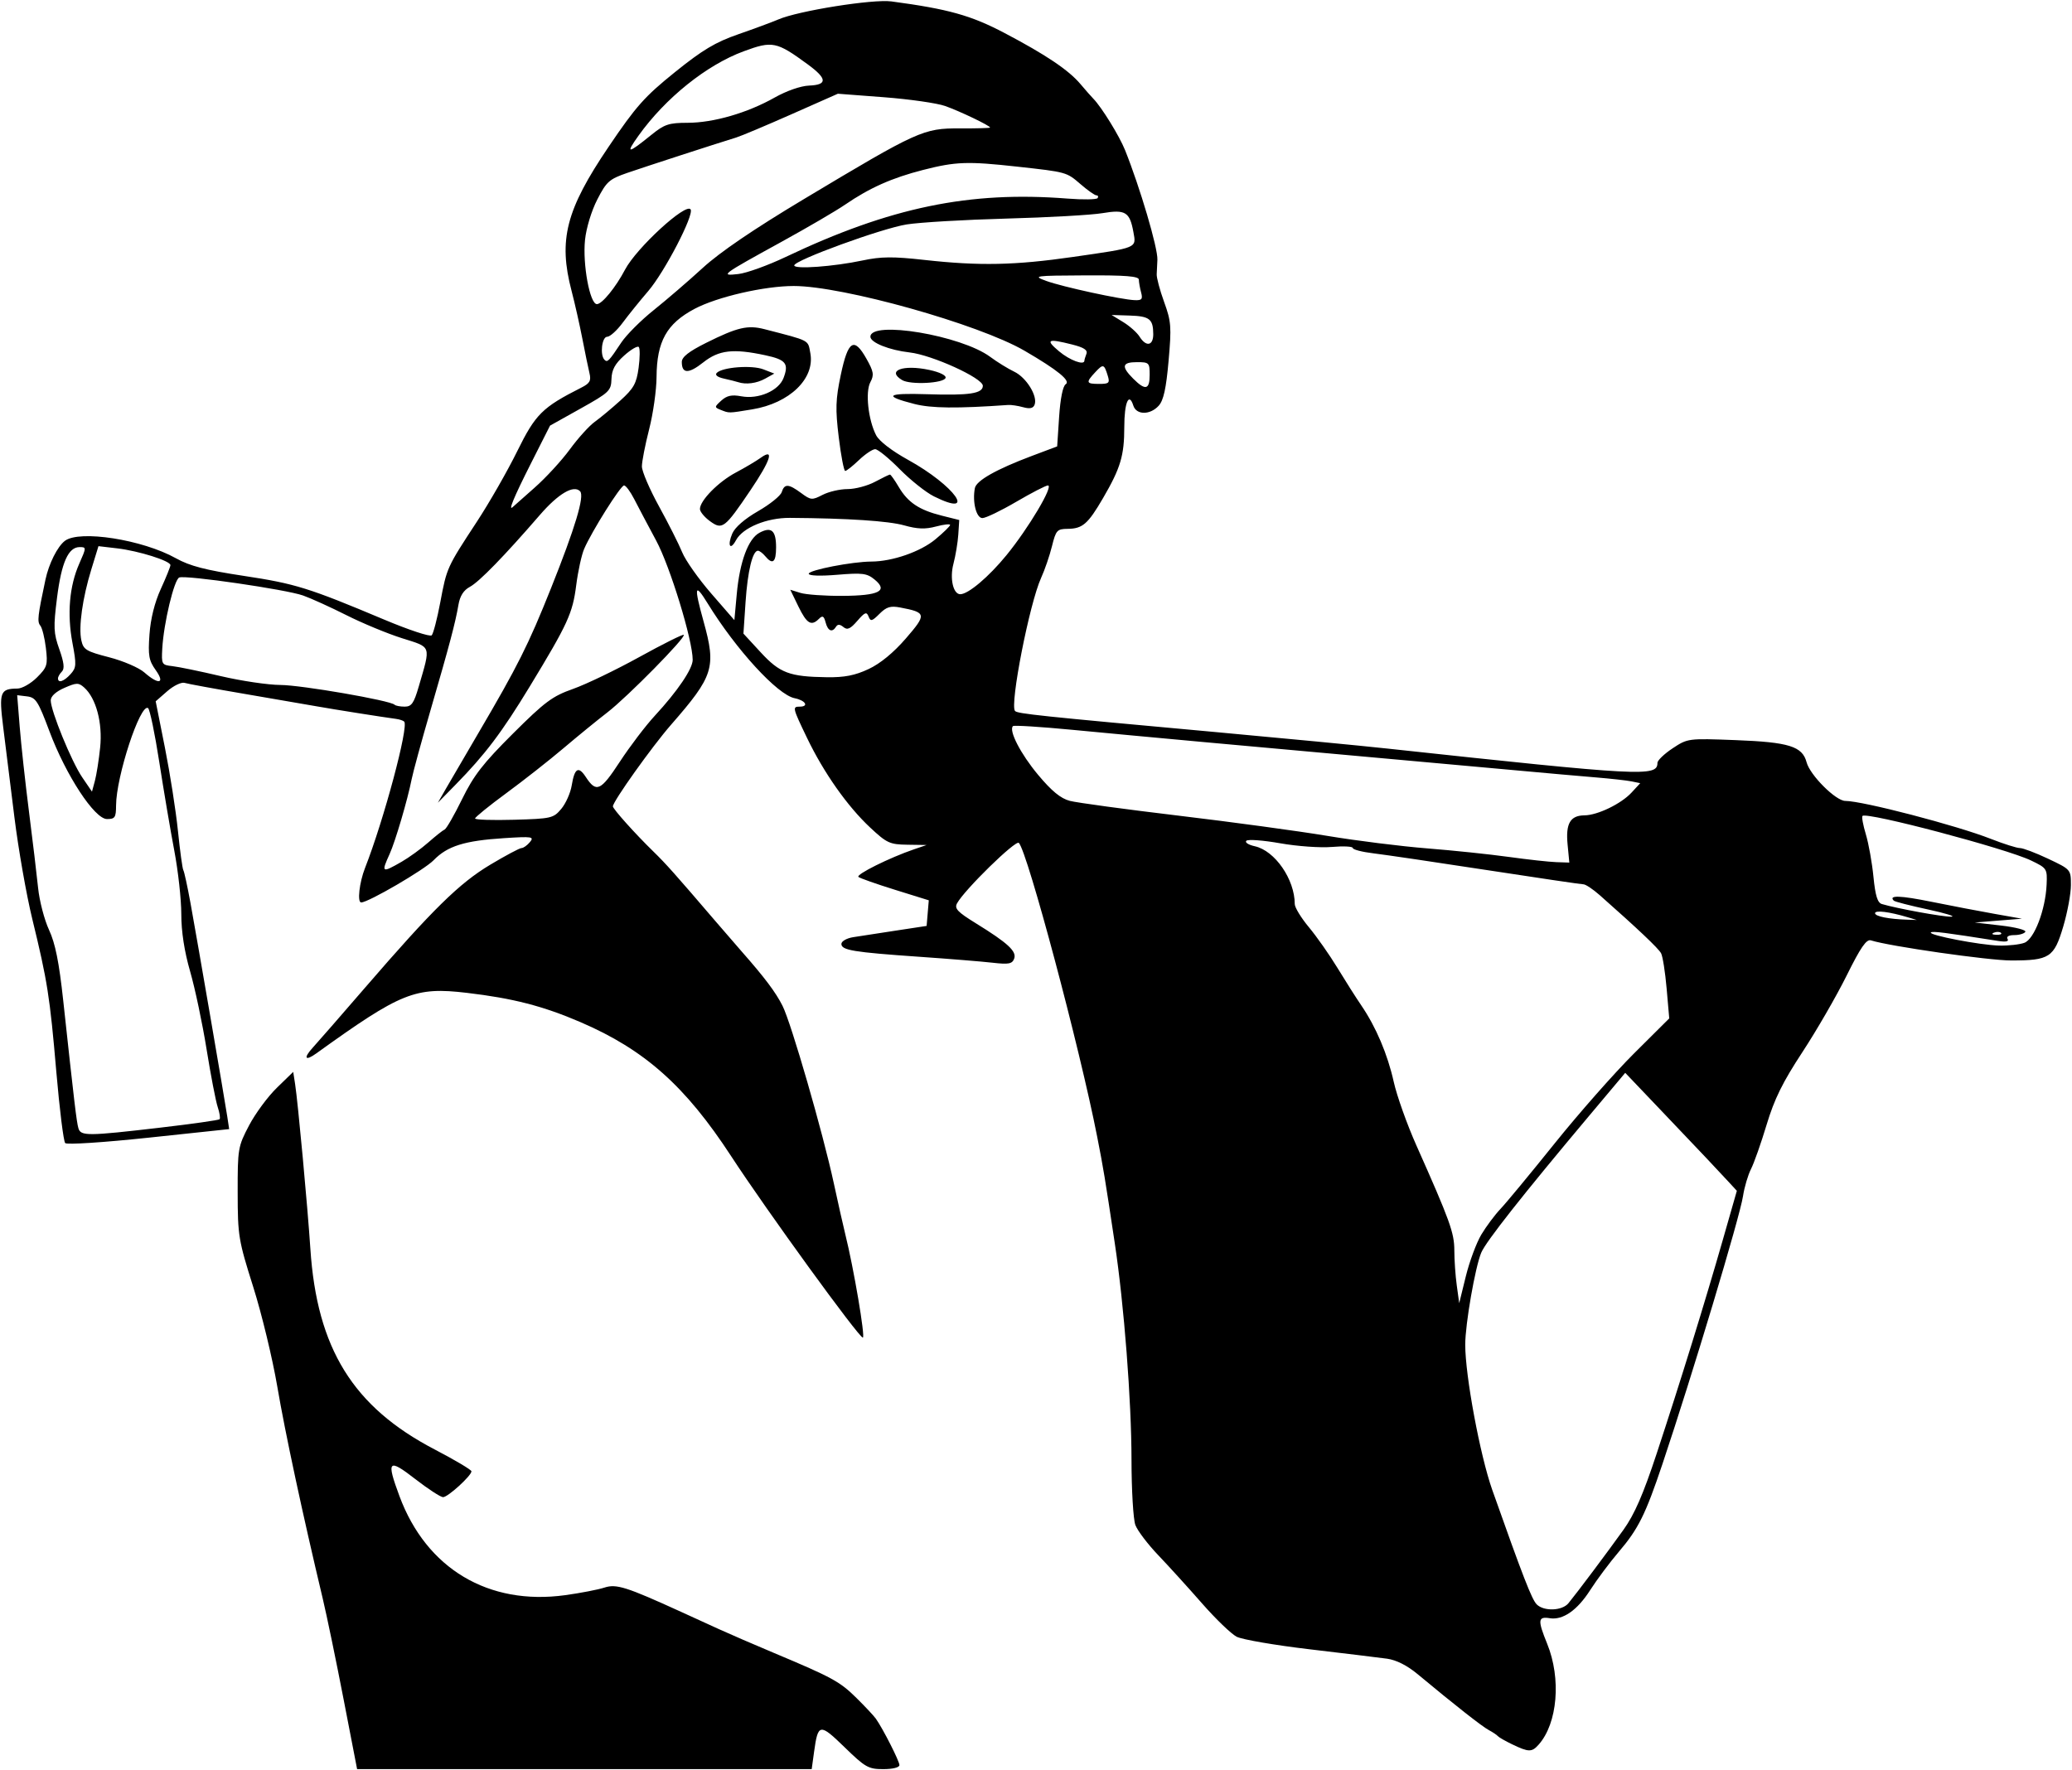 <?xml version="1.0" encoding="UTF-8" standalone="no"?>
<svg
   xmlns:dc="http://purl.org/dc/elements/1.1/"
   xmlns:cc="http://creativecommons.org/ns#"
   xmlns:rdf="http://www.w3.org/1999/02/22-rdf-syntax-ns#"
   xmlns:svg="http://www.w3.org/2000/svg"
   xmlns="http://www.w3.org/2000/svg"
   xmlns:sodipodi="http://sodipodi.sourceforge.net/DTD/sodipodi-0.dtd"
   xmlns:inkscape="http://www.inkscape.org/namespaces/inkscape"
   version="1.1"
   id="svg1102"
   width="571.292"
   height="488.171"
   viewBox="0 0 571.292 488.171"
   sodipodi:docname="Nepalese Election Symbol Farmer.svg"
   inkscape:version="1.0.1 (3bc2e813f5, 2020-09-07)">
  <defs
     id="defs1106" />
  <sodipodi:namedview
     pagecolor="#ffffff"
     bordercolor="#666666"
     borderopacity="1"
     objecttolerance="10"
     gridtolerance="10"
     guidetolerance="10"
     inkscape:pageopacity="0"
     inkscape:pageshadow="2"
     inkscape:window-width="1920"
     inkscape:window-height="1017"
     id="namedview1104"
     showgrid="false"
     fit-margin-top="0.3"
     fit-margin-left="0.3"
     fit-margin-right="0.3"
     fit-margin-bottom="0.3"
     inkscape:zoom="0.81397638"
     inkscape:cx="276.246"
     inkscape:cy="239.39897"
     inkscape:window-x="-8"
     inkscape:window-y="-8"
     inkscape:window-maximized="1"
     inkscape:current-layer="g1110" />
  <g
     inkscape:groupmode="layer"
     inkscape:label="Image"
     id="g1110"
     transform="translate(-27.254,-14.601)">
    <path
       style="fill:#000000"
       d="m 121.991,483.222 c -2.047,-10.588 -4.632,-23.075 -5.745,-27.75 -5.608,-23.553 -10.399,-45.912 -12.537,-58.5 -1.308,-7.7 -4.297,-20.075 -6.642,-27.5 -4.064,-12.866 -4.265,-14.087 -4.281,-26 -0.016,-12.101 0.084,-12.692 3.135,-18.5 1.733,-3.3 5.182,-7.975 7.665,-10.388 l 4.514,-4.388 0.525,3.388 c 0.772,4.987 3.445,33.844 4.204,45.388 1.808,27.5 11.772,43.606 34.223,55.316 5.605,2.924 10.191,5.648 10.191,6.054 0,1.213 -6.495,7.131 -7.826,7.131 -0.677,0 -4.143,-2.26 -7.702,-5.022 -7.427,-5.764 -7.99,-5.147 -4.324,4.735 7.421,20.001 24.539,30.229 45.707,27.311 4.205,-0.58 9.069,-1.519 10.809,-2.088 3.282,-1.073 6.034,-0.202 21.086,6.668 2.888,1.318 7.612,3.476 10.5,4.796 2.888,1.32 9.75,4.289 15.25,6.598 15.992,6.714 18.078,7.854 22.66,12.383 2.387,2.359 4.79,4.926 5.34,5.704 1.972,2.79 6.5,11.708 6.5,12.8 0,0.653 -1.846,1.115 -4.456,1.115 -4.097,0 -4.956,-0.486 -10.666,-6.04 -6.851,-6.663 -7.328,-6.592 -8.406,1.242 l -0.66,4.798 h -62.671 -62.671 z m 322.252,12.438 c -1.925,-0.926 -3.725,-1.955 -4,-2.286 -0.275,-0.331 -1.4,-1.083 -2.5,-1.672 -1.873,-1.001 -9.318,-6.852 -19.642,-15.436 -2.867,-2.384 -5.867,-3.9 -8.408,-4.248 -2.173,-0.298 -11.778,-1.465 -21.344,-2.593 -9.567,-1.128 -18.623,-2.686 -20.125,-3.463 -1.502,-0.777 -5.8,-4.918 -9.551,-9.201 -3.751,-4.284 -9.182,-10.264 -12.07,-13.289 -2.887,-3.025 -5.725,-6.767 -6.305,-8.315 -0.58,-1.548 -1.061,-9.648 -1.067,-18 -0.013,-16.31 -2.049,-42.692 -4.606,-59.685 -2.808,-18.662 -3.09,-20.368 -4.877,-29.5 -4.766,-24.363 -19.177,-78.414 -21.577,-80.929 -0.859,-0.9 -15.005,12.935 -17.035,16.66 -0.783,1.437 0.095,2.371 5.165,5.5 8.865,5.47 11.348,7.769 10.573,9.788 -0.547,1.425 -1.525,1.608 -5.893,1.105 -2.881,-0.332 -11.988,-1.072 -20.238,-1.645 -18.206,-1.264 -21.5,-1.807 -21.5,-3.545 0,-0.743 1.453,-1.575 3.25,-1.861 1.788,-0.285 7.075,-1.099 11.75,-1.81 l 8.5,-1.293 0.298,-3.531 0.298,-3.531 -9.298,-2.894 c -5.114,-1.592 -9.657,-3.19 -10.097,-3.552 -0.791,-0.652 8.566,-5.307 15.298,-7.61 l 3.5,-1.197 -5.293,-0.077 c -4.88,-0.071 -5.684,-0.442 -10.303,-4.763 -6.263,-5.859 -12.75,-15.071 -17.358,-24.65 -4.031,-8.381 -4.098,-8.664 -2.047,-8.664 2.643,0 1.603,-1.729 -1.402,-2.33 -4.72,-0.944 -16.155,-13.418 -23.988,-26.17 -3.562,-5.799 -3.804,-4.712 -1.11,5 3.525,12.709 2.796,15.024 -8.972,28.5 -5.247,6.008 -16.028,21.141 -16.028,22.498 0,0.711 6.116,7.535 11.152,12.442 3.456,3.367 5.97,6.188 17.022,19.099 2.571,3.003 5.864,6.81 7.319,8.46 6.333,7.186 9.396,11.259 11.278,15 2.411,4.791 11.133,34.988 14.154,49 1.186,5.5 2.604,11.8 3.152,14 2.325,9.339 5.577,28.5 4.837,28.5 -1.093,0 -26.55,-35.081 -36.302,-50.026 -12.644,-19.378 -23.851,-29.354 -41.515,-36.956 -10.355,-4.457 -18.612,-6.588 -31.345,-8.089 -14.316,-1.688 -18.077,-0.176 -41.533,16.701 -3.127,2.25 -3.633,1.301 -0.894,-1.678 1.24,-1.349 7.695,-8.752 14.344,-16.452 18.649,-21.597 25.987,-28.806 34.511,-33.905 4.224,-2.527 8.106,-4.595 8.628,-4.595 0.521,0 1.559,-0.737 2.307,-1.638 1.246,-1.502 0.654,-1.593 -7.128,-1.094 -10.92,0.7 -15.607,2.169 -19.413,6.087 -2.565,2.64 -18.013,11.645 -19.976,11.645 -1.124,0 -0.511,-5.497 1.06,-9.5 5.209,-13.278 12.108,-39.068 10.8,-40.376 -0.283,-0.283 -1.289,-0.618 -2.236,-0.744 -3.761,-0.501 -17.004,-2.596 -21.721,-3.437 -2.75,-0.49 -11.75,-2.043 -20,-3.45 -8.25,-1.407 -15.717,-2.777 -16.594,-3.044 -0.877,-0.267 -3.028,0.767 -4.781,2.298 l -3.187,2.782 2.55,12.814 c 1.402,7.048 3.017,17.363 3.587,22.922 0.57,5.559 1.24,10.436 1.489,10.838 0.248,0.402 1.136,4.481 1.972,9.064 1.86,10.197 9.404,53.999 10.133,58.835 l 0.528,3.502 -22.187,2.36 c -12.381,1.317 -22.555,1.979 -23.02,1.498 -0.458,-0.474 -1.557,-9.29 -2.442,-19.591 -1.795,-20.893 -2.449,-25.049 -6.648,-42.27 -1.609,-6.6 -3.82,-19.2 -4.914,-28 -1.093,-8.8 -2.485,-19.994 -3.093,-24.876 -1.2,-9.637 -0.851,-10.577 3.932,-10.609 1.28,-0.008 3.702,-1.39 5.383,-3.071 2.828,-2.828 3.011,-3.433 2.458,-8.106 -0.329,-2.778 -1.024,-5.565 -1.545,-6.194 -0.888,-1.072 -0.711,-2.647 1.418,-12.644 0.945,-4.434 3.302,-9.145 5.364,-10.718 4.025,-3.072 21.383,-0.354 30.596,4.79 3.852,2.15 8.153,3.269 18.727,4.868 14.22,2.151 17.87,3.287 38.638,12.026 6.801,2.862 12.73,4.828 13.176,4.369 0.446,-0.459 1.513,-4.566 2.371,-9.126 1.798,-9.554 1.819,-9.599 10.087,-22.209 3.426,-5.225 8.428,-13.963 11.115,-19.419 5.053,-10.259 6.922,-12.113 17.712,-17.571 2.321,-1.174 2.717,-1.884 2.216,-3.97 -0.336,-1.397 -1.221,-5.69 -1.967,-9.54 -0.746,-3.85 -2.081,-9.765 -2.966,-13.144 -3.686,-14.071 -1.568,-22.328 10.192,-39.719 7.578,-11.206 9.933,-13.859 18.279,-20.587 7.645,-6.162 11.181,-8.278 17.5,-10.472 4.356,-1.512 9.338,-3.357 11.072,-4.101 5.539,-2.376 26.047,-5.639 31.147,-4.956 15.691,2.1 21.923,3.841 31.178,8.71 11.43,6.012 17.699,10.231 20.954,14.099 1.338,1.59 2.934,3.404 3.548,4.03 2.264,2.312 7.165,10.258 8.723,14.14 4.143,10.327 9.065,27.005 8.929,30.25 -0.052,1.238 -0.139,3.038 -0.192,4 -0.053,0.963 0.867,4.407 2.046,7.655 1.953,5.38 2.062,6.826 1.228,16.258 -0.675,7.63 -1.39,10.877 -2.719,12.345 -2.364,2.612 -6.165,2.6 -6.998,-0.022 -1.222,-3.85 -2.495,-0.827 -2.495,5.924 0,7.858 -1.032,11.306 -5.862,19.59 -4.174,7.157 -5.638,8.426 -9.769,8.468 -2.896,0.029 -3.219,0.388 -4.306,4.782 -0.646,2.612 -1.996,6.55 -2.999,8.75 -3.192,7.002 -8.686,35.037 -7.19,36.695 0.686,0.761 6.609,1.384 55.626,5.847 18.15,1.653 39.3,3.685 47,4.517 70.422,7.604 74.5,7.82 74.5,3.952 0,-0.685 1.882,-2.49 4.182,-4.012 4.157,-2.751 4.262,-2.765 17.337,-2.266 14.761,0.563 18.439,1.71 19.606,6.114 0.941,3.552 8.051,10.653 10.667,10.653 4.784,0 30.69,6.756 40.148,10.471 3.542,1.391 7.142,2.529 8,2.53 0.858,4.3e-4 4.373,1.331 7.81,2.958 6.236,2.95 6.25,2.967 6.253,7.249 0.002,2.361 -0.949,7.506 -2.113,11.434 -2.533,8.548 -3.778,9.359 -14.357,9.359 -6.248,0 -33.515,-3.908 -38.662,-5.541 -1.248,-0.396 -2.823,1.888 -6.731,9.762 -2.806,5.653 -8.288,15.136 -12.182,21.072 -5.444,8.298 -7.721,12.92 -9.853,20 -1.525,5.064 -3.46,10.557 -4.299,12.207 -0.839,1.65 -1.835,5.025 -2.213,7.5 -0.877,5.748 -13.994,49.368 -22.211,73.863 -4.662,13.896 -6.652,17.903 -12.012,24.183 -2.497,2.925 -6.057,7.69 -7.911,10.588 -3.572,5.585 -7.535,8.337 -11.157,7.75 -3.257,-0.528 -3.362,0.515 -0.707,7.039 3.917,9.628 2.877,21.947 -2.348,27.826 -1.881,2.116 -2.734,2.109 -7.245,-0.062 z m 15.459,-38.938 c 2.385,-2.9 10.771,-14.092 15.171,-20.248 3.061,-4.283 5.441,-9.754 9.198,-21.14 6.442,-19.528 13.278,-41.624 18.207,-58.853 l 3.86,-13.492 -2.197,-2.385 c -3.298,-3.58 -7.161,-7.667 -18.388,-19.452 l -10.191,-10.697 -9.874,11.759 c -18.406,21.919 -28.523,34.748 -29.818,37.815 -1.679,3.975 -4.419,19.698 -4.423,25.383 -0.006,8.542 4.087,30.547 7.453,40.061 8.43,23.832 10.911,30.224 12.25,31.563 1.983,1.983 7.013,1.804 8.754,-0.313 z M 435.685,355.064 c 1.346,-2.251 3.727,-5.442 5.292,-7.092 1.565,-1.65 8.294,-9.788 14.955,-18.084 6.661,-8.296 16.488,-19.44 21.838,-24.765 l 9.728,-9.681 -0.717,-8.217 c -0.394,-4.52 -1.084,-8.904 -1.533,-9.743 -0.724,-1.352 -6.363,-6.694 -16.901,-16.009 -1.868,-1.651 -3.893,-3.003 -4.5,-3.004 -0.607,-0.002 -12.579,-1.768 -26.604,-3.926 -14.025,-2.158 -28.087,-4.233 -31.25,-4.612 -3.163,-0.379 -5.75,-1.045 -5.75,-1.479 0,-0.434 -2.587,-0.565 -5.75,-0.29 -3.163,0.275 -9.575,-0.179 -14.25,-1.009 -4.675,-0.83 -8.882,-1.143 -9.349,-0.695 -0.467,0.447 0.584,1.128 2.335,1.512 5.544,1.218 11.014,9.133 11.014,15.94 0,0.938 1.754,3.81 3.897,6.384 2.143,2.574 5.675,7.604 7.848,11.179 2.173,3.575 5.135,8.236 6.581,10.357 4.087,5.993 7.269,13.489 8.975,21.143 0.858,3.85 3.666,11.725 6.239,17.5 9.253,20.767 10.46,24.111 10.46,28.964 0,2.616 0.303,6.957 0.673,9.646 l 0.673,4.89 1.824,-7.408 c 1.003,-4.074 2.925,-9.249 4.271,-11.5 z M 71.537,325.56 c 8.687,-1.014 16.001,-2.051 16.255,-2.304 0.253,-0.253 0.023,-1.771 -0.513,-3.373 -0.535,-1.602 -1.914,-8.762 -3.064,-15.912 -1.15,-7.15 -3.189,-16.806 -4.531,-21.457 -1.598,-5.538 -2.441,-10.992 -2.441,-15.802 0,-4.04 -0.87,-11.934 -1.934,-17.543 -1.064,-5.609 -2.93,-16.625 -4.147,-24.48 -1.217,-7.855 -2.607,-14.525 -3.089,-14.823 -2.154,-1.331 -8.784,18.865 -8.815,26.855 -0.013,3.323 -0.298,3.75 -2.499,3.75 -3.43,0 -11.328,-12.058 -15.897,-24.269 -3.088,-8.252 -3.741,-9.266 -6.161,-9.559 l -2.707,-0.328 0.705,8.828 c 0.388,4.856 1.536,15.353 2.553,23.328 1.016,7.975 2.146,17.425 2.51,21 0.364,3.575 1.721,8.78 3.014,11.566 1.726,3.717 2.768,8.908 3.914,19.5 3.028,27.979 3.678,33.451 4.181,35.184 0.64,2.207 2.487,2.194 22.667,-0.161 z M 585.43,274.59 c 2.731,-1.038 5.816,-9.144 6.118,-16.076 0.19,-4.358 0.094,-4.506 -4.306,-6.62 -6.869,-3.301 -45.295,-13.461 -46.469,-12.286 -0.251,0.251 0.171,2.545 0.939,5.098 0.768,2.552 1.709,7.807 2.09,11.676 0.514,5.217 1.113,7.162 2.317,7.523 4.054,1.218 16.869,3.558 19.123,3.491 1.375,-0.041 -1.51,-0.937 -6.411,-1.993 -4.901,-1.056 -9.138,-2.147 -9.417,-2.426 -1.548,-1.548 1.726,-1.446 10.489,0.329 5.411,1.096 13.213,2.589 17.338,3.319 l 7.5,1.327 -6.5,0.523 -6.5,0.523 7.247,0.838 c 3.986,0.461 6.997,1.242 6.691,1.737 -0.306,0.494 -1.681,0.899 -3.056,0.899 -1.512,0 -2.24,0.42 -1.843,1.064 0.437,0.707 -0.467,0.886 -2.691,0.534 -14.576,-2.305 -18.038,-2.741 -18.451,-2.329 -0.738,0.738 13.57,3.494 18.788,3.619 2.577,0.061 5.728,-0.285 7.003,-0.769 z m -6.458,-2.723 c -0.332,-0.332 -1.195,-0.368 -1.917,-0.079 -0.798,0.319 -0.561,0.556 0.604,0.604 1.054,0.043 1.645,-0.193 1.312,-0.525 z m -25.729,-4.317 c -5.05,-1.515 -9,-2.005 -9,-1.117 0,0.88 3.809,1.639 9,1.792 l 2.5,0.074 -2.5,-0.75 z M 137.936,252.284 c 2.094,-1.203 5.431,-3.62 7.416,-5.369 1.985,-1.75 4.01,-3.353 4.5,-3.562 0.49,-0.209 2.656,-3.981 4.811,-8.381 3.197,-6.524 5.779,-9.853 14,-18.047 8.835,-8.805 10.883,-10.33 16.58,-12.339 3.575,-1.261 11.814,-5.225 18.31,-8.81 6.495,-3.585 11.998,-6.33 12.228,-6.1 0.667,0.667 -15.544,17.132 -21.037,21.366 -2.75,2.12 -8.204,6.571 -12.121,9.892 -3.917,3.321 -11.004,8.892 -15.75,12.38 -4.746,3.488 -8.63,6.638 -8.63,7 -6.2e-4,0.362 4.837,0.521 10.75,0.353 10.277,-0.292 10.851,-0.424 13.013,-3 1.244,-1.482 2.541,-4.392 2.881,-6.467 0.786,-4.787 1.849,-5.431 3.872,-2.344 2.912,4.444 4.093,3.918 9.394,-4.189 2.768,-4.232 7.112,-9.945 9.654,-12.695 6.261,-6.773 10.435,-12.935 10.435,-15.404 0,-5.414 -6.222,-25.735 -10.071,-32.89 -2.28,-4.238 -5.007,-9.393 -6.061,-11.456 -1.054,-2.062 -2.308,-3.75 -2.789,-3.75 -0.951,0 -8.914,12.662 -11.004,17.5 -0.713,1.65 -1.697,6.15 -2.187,10 -0.989,7.776 -2.303,10.64 -12.847,28 -7.644,12.585 -12.266,18.702 -20.401,27 l -4.902,5 2.296,-4 c 1.263,-2.2 5.202,-8.95 8.755,-15 10.999,-18.732 13.891,-24.496 20.148,-40.16 6.677,-16.714 9.28,-25.378 8.028,-26.716 -1.753,-1.873 -6.007,0.629 -11.124,6.544 -9.798,11.326 -16.708,18.422 -19.273,19.795 -1.731,0.926 -2.735,2.503 -3.152,4.948 -0.845,4.953 -2.463,11.063 -7.705,29.089 -2.479,8.525 -4.816,17.075 -5.194,19 -1.101,5.612 -4.523,17.229 -6.083,20.651 -2.345,5.145 -2.155,5.271 3.257,2.161 z m 321.534,-4.807 c -0.555,-5.771 0.732,-7.994 4.646,-8.027 3.619,-0.03 10.144,-3.189 13.004,-6.295 l 2.377,-2.581 -2.377,-0.487 c -1.307,-0.268 -5.752,-0.764 -9.877,-1.102 -4.125,-0.338 -14.25,-1.236 -22.5,-1.995 -8.25,-0.76 -25.575,-2.328 -38.5,-3.484 -33.908,-3.035 -65.155,-5.901 -83.35,-7.646 -8.718,-0.836 -16.075,-1.295 -16.35,-1.02 -1.212,1.212 2.126,7.682 6.932,13.434 3.743,4.479 6.228,6.519 8.748,7.18 1.936,0.508 15.445,2.345 30.02,4.083 14.575,1.738 33.025,4.247 41,5.576 7.975,1.328 20.35,2.879 27.5,3.445 7.15,0.566 17.275,1.625 22.5,2.352 5.225,0.727 11.121,1.377 13.103,1.443 l 3.603,0.12 z M 54.87,220.726 c 0.702,-6.767 -1.123,-13.606 -4.413,-16.536 -1.539,-1.37 -2.098,-1.359 -5.464,0.113 -2.334,1.02 -3.75,2.318 -3.75,3.436 0,2.884 5.719,16.875 8.667,21.203 l 2.705,3.971 0.803,-2.971 c 0.442,-1.634 1.095,-5.781 1.452,-9.216 z m 87.821,-16.722 c 3.377,-11.616 3.662,-10.786 -4.617,-13.411 -4.032,-1.278 -10.923,-4.135 -15.313,-6.349 -4.39,-2.214 -9.77,-4.656 -11.954,-5.426 -4.707,-1.661 -32.275,-5.671 -34.12,-4.963 -1.417,0.544 -4.3,12.595 -4.693,19.617 -0.242,4.327 -0.136,4.512 2.748,4.824 1.65,0.178 7.652,1.416 13.339,2.75 5.686,1.334 13.111,2.436 16.5,2.449 5.748,0.022 30.288,4.27 31.465,5.447 0.291,0.291 1.548,0.53 2.792,0.53 1.88,0 2.531,-0.924 3.852,-5.468 z m -95.982,-3.494 c 1.609,-1.778 1.658,-2.584 0.525,-8.591 -1.511,-8.007 -0.851,-15.712 1.874,-21.872 1.98,-4.476 1.982,-4.575 0.103,-4.575 -3.117,0 -5.001,4.225 -6.232,13.975 -1.028,8.142 -0.957,9.722 0.637,14.21 1.287,3.624 1.488,5.355 0.711,6.132 -0.596,0.596 -1.083,1.443 -1.083,1.883 0,1.408 1.636,0.859 3.465,-1.162 z m 23.474,-1.123 c -1.893,-2.658 -2.13,-4.019 -1.713,-9.844 0.31,-4.333 1.433,-8.834 3.128,-12.536 1.455,-3.177 2.645,-6.13 2.645,-6.562 0,-1.171 -8.734,-3.924 -14.653,-4.62 l -5.187,-0.61 -1.96,6.378 c -2.447,7.962 -3.566,15.931 -2.755,19.625 0.557,2.534 1.349,3.015 7.644,4.636 3.863,0.995 8.236,2.877 9.717,4.181 3.97,3.496 5.813,3.114 3.134,-0.649 z m 196.56,-0.279 c 3.222,-1.511 6.876,-4.512 10.276,-8.441 5.783,-6.682 5.694,-7.16 -1.585,-8.541 -2.659,-0.504 -3.776,-0.161 -5.685,1.749 -2.071,2.071 -2.459,2.166 -3.015,0.737 -0.538,-1.382 -1.025,-1.193 -3.098,1.205 -1.931,2.232 -2.757,2.599 -3.838,1.701 -0.946,-0.785 -1.581,-0.815 -2.026,-0.095 -1.052,1.702 -2.255,1.207 -2.881,-1.184 -0.463,-1.77 -0.84,-1.977 -1.817,-1 -2.122,2.122 -3.362,1.382 -5.679,-3.387 l -2.244,-4.62 2.795,0.87 c 1.537,0.478 6.732,0.848 11.545,0.82 10.182,-0.057 12.749,-1.369 8.874,-4.534 -2.084,-1.703 -3.346,-1.861 -10.25,-1.285 -4.714,0.393 -7.873,0.279 -7.873,-0.284 0,-1.012 11.965,-3.34 17.269,-3.359 5.798,-0.021 13.53,-2.707 17.654,-6.132 2.223,-1.846 4.049,-3.631 4.059,-3.967 0.01,-0.336 -1.747,-0.14 -3.905,0.436 -2.949,0.787 -5.121,0.71 -8.75,-0.313 -4.34,-1.223 -15.526,-1.958 -31.518,-2.072 -6.383,-0.046 -13.009,2.697 -14.857,6.149 -1.597,2.985 -2.448,1.507 -1.04,-1.807 0.736,-1.732 3.422,-4.069 7.118,-6.191 3.265,-1.875 6.199,-4.237 6.52,-5.25 0.753,-2.374 1.881,-2.321 5.361,0.252 2.669,1.974 3.005,2.002 5.91,0.5 1.694,-0.876 4.796,-1.593 6.894,-1.593 2.098,0 5.494,-0.9 7.546,-2 2.052,-1.1 3.914,-2 4.136,-2 0.223,0 1.315,1.542 2.426,3.426 2.519,4.269 5.625,6.341 11.835,7.895 l 4.841,1.212 -0.259,3.983 c -0.143,2.191 -0.749,5.843 -1.347,8.117 -1.055,4.007 -0.067,8.373 1.892,8.363 2.207,-0.011 7.845,-4.778 12.743,-10.774 6.081,-7.444 13.079,-19.222 11.42,-19.222 -0.568,0 -4.492,2.025 -8.72,4.5 -4.228,2.475 -8.435,4.5 -9.349,4.5 -1.684,0 -2.806,-4.483 -2.07,-8.269 0.403,-2.073 5.907,-5.184 15.69,-8.866 l 7,-2.635 0.54,-8.177 c 0.329,-4.977 1.034,-8.482 1.802,-8.957 1.492,-0.922 -2.208,-3.937 -11.343,-9.245 -12.652,-7.352 -50.056,-17.848 -63.624,-17.854 -8.102,-0.004 -21.156,3.006 -27.376,6.313 -7.672,4.078 -10.397,8.971 -10.459,18.779 -0.023,3.625 -0.941,10.109 -2.041,14.41 -1.1,4.301 -2,8.916 -2,10.256 0,1.34 2.138,6.32 4.75,11.066 2.612,4.747 5.479,10.431 6.371,12.632 0.892,2.201 4.492,7.306 8,11.346 l 6.379,7.345 0.657,-7.186 c 0.817,-8.937 3.159,-15.256 6.27,-16.921 3.278,-1.754 4.573,-0.617 4.573,4.02 0,4.158 -0.94,4.923 -3,2.441 -0.685,-0.825 -1.585,-1.5 -2.001,-1.5 -1.486,0 -2.845,5.638 -3.418,14.18 l -0.582,8.68 4.75,5.152 c 5.286,5.733 7.929,6.729 18.25,6.876 4.872,0.069 7.753,-0.495 11.5,-2.252 z m -43.75,-40.795 c -1.512,-1.104 -2.75,-2.61 -2.75,-3.347 0,-2.329 5.087,-7.499 9.88,-10.043 2.541,-1.349 5.632,-3.181 6.87,-4.073 3.862,-2.782 2.78,0.651 -2.815,8.933 -7.12,10.54 -7.762,11.029 -11.185,8.53 z m 61.75,-6.836 c -2.2,-1.097 -6.442,-4.471 -9.427,-7.499 -2.985,-3.028 -6.026,-5.505 -6.759,-5.505 -0.733,0 -2.745,1.35 -4.472,3 -1.727,1.65 -3.431,3 -3.789,3 -0.357,0 -1.156,-4.162 -1.776,-9.25 -0.958,-7.865 -0.875,-10.446 0.556,-17.238 2.003,-9.511 3.653,-10.549 7.08,-4.451 1.988,3.537 2.143,4.463 1.078,6.453 -1.438,2.687 -0.599,10.41 1.59,14.644 0.837,1.619 4.329,4.308 8.794,6.773 12.927,7.136 19.295,16.14 7.124,10.073 z m -58.815,-23.861 c -1.721,-0.679 -1.711,-0.81 0.21,-2.549 1.53,-1.384 2.879,-1.673 5.513,-1.179 4.737,0.889 10.302,-1.521 11.64,-5.041 1.517,-3.99 0.662,-5.058 -5.028,-6.278 -8.868,-1.902 -12.787,-1.45 -17.108,1.972 -4.039,3.199 -5.912,3.162 -5.912,-0.116 0,-1.381 1.915,-2.884 6.75,-5.296 8.569,-4.276 11.431,-4.945 16.037,-3.753 12.763,3.304 11.949,2.878 12.651,6.619 1.314,7.004 -5.726,13.81 -16.031,15.498 -6.668,1.092 -6.279,1.086 -8.723,0.123 z m 53.446,-1.61 c -8.751,-2.235 -7.691,-3.055 3.479,-2.691 11.685,0.381 15.39,-0.179 15.39,-2.324 0,-2.124 -13.988,-8.498 -20.188,-9.198 -5.598,-0.632 -10.812,-2.719 -10.812,-4.327 0,-4.577 25.059,-0.374 33.02,5.539 1.914,1.421 4.901,3.265 6.639,4.097 3.35,1.604 6.518,6.745 5.611,9.107 -0.383,0.997 -1.311,1.199 -3.156,0.688 -1.438,-0.398 -3.289,-0.677 -4.114,-0.619 -14.167,0.999 -21.178,0.926 -25.869,-0.272 z m -48.631,-6.025 c -0.55,-0.183 -2.303,-0.623 -3.895,-0.976 -1.796,-0.399 -2.54,-0.998 -1.96,-1.578 1.592,-1.592 9.672,-2.199 12.854,-0.966 l 3,1.162 -2.5,1.389 c -2.376,1.32 -5.31,1.699 -7.5,0.969 z m 45.25,-0.564 c -4.388,-2.618 0.243,-4.354 7.477,-2.803 2.895,0.621 4.723,1.516 4.497,2.202 -0.493,1.497 -9.696,1.959 -11.973,0.601 z M 174.662,149.077 c 3.061,-2.692 7.425,-7.435 9.698,-10.54 2.273,-3.105 5.366,-6.527 6.874,-7.605 1.507,-1.078 4.692,-3.729 7.077,-5.89 3.682,-3.337 4.44,-4.695 5.02,-9 0.376,-2.788 0.397,-5.377 0.048,-5.753 -0.35,-0.376 -2.164,0.689 -4.032,2.366 -2.534,2.276 -3.422,3.92 -3.5,6.48 -0.098,3.231 -0.591,3.703 -8.519,8.134 l -8.415,4.704 -5.308,10.5 c -4.656,9.21 -6.347,13.294 -4.935,11.917 0.235,-0.229 2.931,-2.619 5.992,-5.311 z m 169.581,-31.105 c 0,-3.333 -0.167,-3.5 -3.5,-3.5 -4.128,0 -4.401,1.189 -1.045,4.545 3.356,3.356 4.545,3.082 4.545,-1.045 z m -11.557,0.25 c -1.002,-3.259 -1.254,-3.33 -3.454,-0.969 -2.653,2.847 -2.528,3.219 1.078,3.219 2.719,0 2.989,-0.255 2.376,-2.25 z m -134.163,-9.114 c 1.408,-2.125 5.452,-6.175 8.987,-9 3.535,-2.825 9.617,-8.061 13.515,-11.636 4.713,-4.322 14.027,-10.66 27.793,-18.913 31.575,-18.931 33.035,-19.594 43.068,-19.551 4.597,0.02 8.357,-0.084 8.357,-0.23 0,-0.513 -8.352,-4.519 -12.399,-5.947 -2.252,-0.794 -9.827,-1.881 -16.833,-2.414 l -12.739,-0.969 -12.764,5.651 c -7.02,3.108 -13.889,5.998 -15.264,6.423 -6.117,1.887 -24.999,8.021 -30,9.745 -5.005,1.725 -5.752,2.386 -8.3,7.34 -1.608,3.125 -3.051,7.872 -3.389,11.145 -0.696,6.743 1.333,17.721 3.275,17.721 1.414,0 5.207,-4.649 7.752,-9.5 3.139,-5.984 16.871,-18.591 18.094,-16.611 0.967,1.565 -7.196,17.274 -11.705,22.525 -2.324,2.707 -5.503,6.646 -7.063,8.754 -1.56,2.108 -3.473,3.832 -4.25,3.832 -1.459,0 -2.039,5.041 -0.73,6.35 0.806,0.806 1.221,0.382 4.597,-4.714 z m 127.72,4.946 c 0,-0.23 0.25,-1.07 0.556,-1.867 0.403,-1.05 -0.682,-1.761 -3.943,-2.582 -6.782,-1.708 -7.45,-1.362 -3.613,1.867 2.973,2.502 7,3.988 7,2.582 z m 18.985,-7.332 c -0.023,-4.141 -1.019,-4.925 -6.485,-5.101 l -5,-0.161 3.222,1.974 c 1.772,1.086 3.793,2.889 4.491,4.006 1.813,2.902 3.791,2.526 3.773,-0.718 z m -3.354,-11.5 c -0.332,-1.238 -0.609,-2.812 -0.617,-3.5 -0.01,-0.946 -3.6,-1.233 -14.764,-1.18 -14.146,0.068 -14.586,0.13 -10.75,1.535 4.419,1.618 20.646,5.146 24.367,5.298 1.982,0.081 2.269,-0.269 1.764,-2.153 z m -98.046,-9.733 c 28.906,-13.733 50.699,-18.252 77.758,-16.124 4.313,0.339 8.052,0.277 8.309,-0.138 0.257,-0.415 0.102,-0.756 -0.343,-0.757 -0.445,-0.001 -2.384,-1.362 -4.309,-3.025 -3.949,-3.41 -3.84,-3.38 -17.5,-4.888 -13.676,-1.51 -16.966,-1.395 -25.96,0.905 -8.607,2.201 -14.752,4.937 -21.54,9.59 -2.475,1.697 -10.35,6.301 -17.5,10.232 -16.688,9.174 -17.085,9.471 -11.89,8.882 2.261,-0.256 8.099,-2.361 12.974,-4.677 z m 21.246,0.942 c 5.129,-1.087 8.364,-1.115 17.046,-0.15 15.172,1.687 24.974,1.488 41.06,-0.834 17.881,-2.581 17.393,-2.379 16.575,-6.864 -1.01,-5.543 -2.206,-6.27 -8.553,-5.197 -3.003,0.507 -14.91,1.18 -26.46,1.494 -11.55,0.314 -23.925,1.04 -27.5,1.613 -6.926,1.109 -31,9.89 -31,11.306 0,1.112 10.846,0.324 18.831,-1.368 z M 206.846,51.792 c 3.606,-2.918 4.817,-3.322 10,-3.328 7.138,-0.009 16.479,-2.719 23.996,-6.961 3.276,-1.849 7.183,-3.208 9.486,-3.3 5.124,-0.204 5.027,-1.904 -0.335,-5.832 -8.648,-6.335 -9.745,-6.56 -17.697,-3.624 -10.225,3.775 -21.564,12.874 -28.991,23.265 -3.66,5.121 -3.008,5.08 3.541,-0.22 z"
       id="path1114" />
  </g>
</svg>
